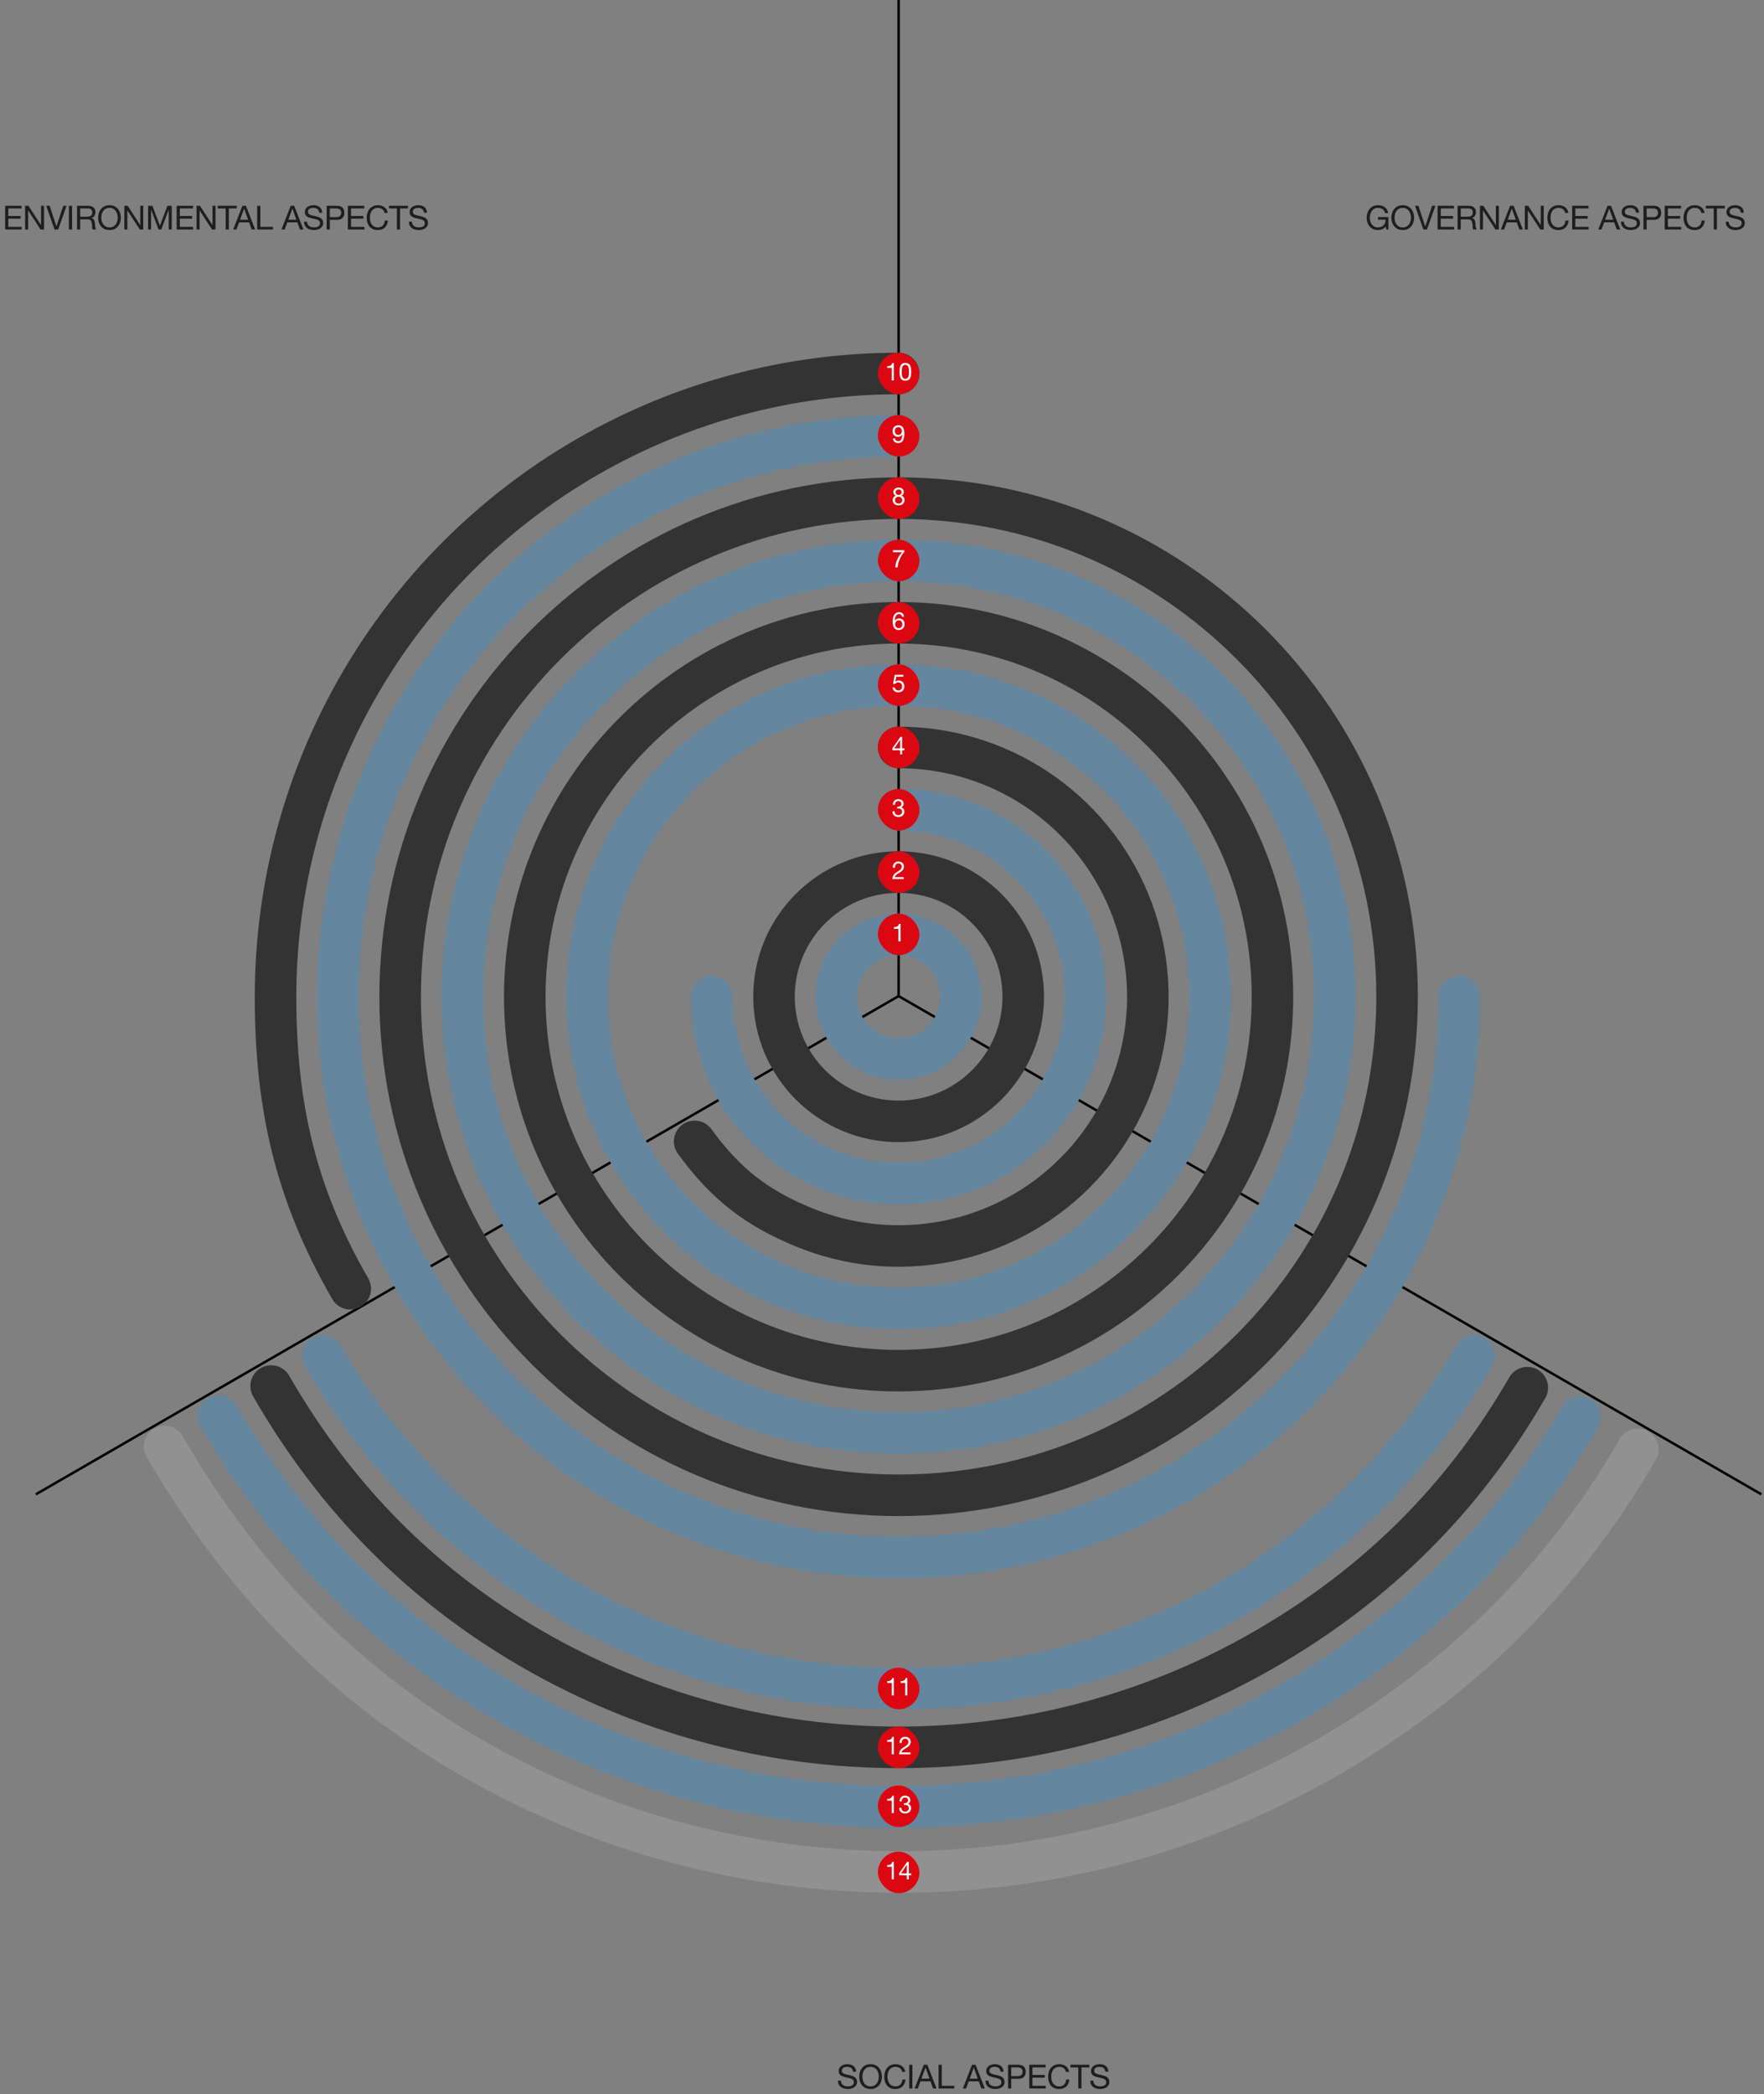 <svg width="637" height="756" viewBox="0 0 637 756" fill="none" xmlns="http://www.w3.org/2000/svg">
<rect x="0" y="0" width="637" height="756" fill="#808080" stroke="none"/>
<path d="M1.867 74.295H7.783V75.255H3.007V77.979H7.459V78.939H3.007V81.903H7.819V82.863H1.867V74.295ZM9.071 74.295H10.283L14.795 81.243H14.819V74.295H15.899V82.863H14.651L10.175 75.987H10.151V82.863H9.071V74.295ZM20.995 82.863H19.699L16.687 74.295H17.911L20.359 81.723H20.383L22.855 74.295H24.043L20.995 82.863ZM24.887 74.295H26.027V82.863H24.887V74.295ZM27.825 74.295H31.857C32.673 74.295 33.309 74.495 33.765 74.895C34.229 75.295 34.461 75.843 34.461 76.539C34.461 77.059 34.341 77.515 34.101 77.907C33.869 78.299 33.493 78.567 32.973 78.711V78.735C33.221 78.783 33.421 78.863 33.573 78.975C33.733 79.087 33.857 79.223 33.945 79.383C34.041 79.535 34.109 79.707 34.149 79.899C34.197 80.091 34.233 80.291 34.257 80.499C34.273 80.707 34.285 80.919 34.293 81.135C34.301 81.351 34.321 81.563 34.353 81.771C34.385 81.979 34.429 82.179 34.485 82.371C34.549 82.555 34.641 82.719 34.761 82.863H33.489C33.409 82.775 33.353 82.655 33.321 82.503C33.297 82.351 33.281 82.183 33.273 81.999C33.265 81.807 33.257 81.603 33.249 81.387C33.241 81.171 33.217 80.959 33.177 80.751C33.145 80.543 33.105 80.347 33.057 80.163C33.009 79.971 32.933 79.807 32.829 79.671C32.725 79.527 32.589 79.415 32.421 79.335C32.253 79.247 32.029 79.203 31.749 79.203H28.965V82.863H27.825V74.295ZM31.341 78.243C31.605 78.243 31.857 78.223 32.097 78.183C32.337 78.143 32.545 78.067 32.721 77.955C32.905 77.835 33.049 77.679 33.153 77.487C33.265 77.287 33.321 77.031 33.321 76.719C33.321 76.287 33.201 75.935 32.961 75.663C32.721 75.391 32.333 75.255 31.797 75.255H28.965V78.243H31.341ZM36.58 78.579C36.58 79.011 36.636 79.439 36.748 79.863C36.86 80.279 37.036 80.655 37.276 80.991C37.516 81.327 37.824 81.599 38.2 81.807C38.576 82.007 39.024 82.107 39.544 82.107C40.064 82.107 40.512 82.007 40.888 81.807C41.264 81.599 41.572 81.327 41.812 80.991C42.052 80.655 42.228 80.279 42.34 79.863C42.452 79.439 42.508 79.011 42.508 78.579C42.508 78.147 42.452 77.723 42.34 77.307C42.228 76.883 42.052 76.503 41.812 76.167C41.572 75.831 41.264 75.563 40.888 75.363C40.512 75.155 40.064 75.051 39.544 75.051C39.024 75.051 38.576 75.155 38.2 75.363C37.824 75.563 37.516 75.831 37.276 76.167C37.036 76.503 36.86 76.883 36.748 77.307C36.636 77.723 36.58 78.147 36.58 78.579ZM35.44 78.579C35.44 77.995 35.524 77.435 35.692 76.899C35.868 76.355 36.128 75.875 36.472 75.459C36.816 75.043 37.244 74.711 37.756 74.463C38.268 74.215 38.864 74.091 39.544 74.091C40.224 74.091 40.82 74.215 41.332 74.463C41.844 74.711 42.272 75.043 42.616 75.459C42.96 75.875 43.216 76.355 43.384 76.899C43.56 77.435 43.648 77.995 43.648 78.579C43.648 79.163 43.56 79.727 43.384 80.271C43.216 80.807 42.96 81.283 42.616 81.699C42.272 82.115 41.844 82.447 41.332 82.695C40.82 82.935 40.224 83.055 39.544 83.055C38.864 83.055 38.268 82.935 37.756 82.695C37.244 82.447 36.816 82.115 36.472 81.699C36.128 81.283 35.868 80.807 35.692 80.271C35.524 79.727 35.44 79.163 35.44 78.579ZM44.905 74.295H46.117L50.629 81.243H50.653V74.295H51.733V82.863H50.485L46.009 75.987H45.985V82.863H44.905V74.295ZM53.481 74.295H55.041L57.741 81.495L60.453 74.295H62.013V82.863H60.933V75.735H60.909L58.233 82.863H57.261L54.585 75.735H54.561V82.863H53.481V74.295ZM63.79 74.295H69.706V75.255H64.93V77.979H69.382V78.939H64.93V81.903H69.742V82.863H63.79V74.295ZM70.994 74.295H72.206L76.718 81.243H76.742V74.295H77.822V82.863H76.574L72.098 75.987H72.074V82.863H70.994V74.295ZM81.49 75.255H78.634V74.295H85.486V75.255H82.63V82.863H81.49V75.255ZM86.691 79.323H89.595L88.167 75.327H88.143L86.691 79.323ZM87.543 74.295H88.803L92.151 82.863H90.891L89.955 80.283H86.331L85.371 82.863H84.207L87.543 74.295ZM92.876 74.295H94.016V81.903H98.552V82.863H92.876V74.295ZM104.12 79.323H107.024L105.596 75.327H105.572L104.12 79.323ZM104.972 74.295H106.232L109.58 82.863H108.32L107.384 80.283H103.76L102.8 82.863H101.636L104.972 74.295ZM115.262 76.803C115.198 76.187 114.974 75.743 114.59 75.471C114.214 75.191 113.73 75.051 113.138 75.051C112.898 75.051 112.662 75.075 112.43 75.123C112.198 75.171 111.99 75.251 111.806 75.363C111.63 75.475 111.486 75.627 111.374 75.819C111.27 76.003 111.218 76.235 111.218 76.515C111.218 76.779 111.294 76.995 111.446 77.163C111.606 77.323 111.814 77.455 112.07 77.559C112.334 77.663 112.63 77.751 112.958 77.823C113.286 77.887 113.618 77.959 113.954 78.039C114.298 78.119 114.634 78.215 114.962 78.327C115.29 78.431 115.582 78.575 115.838 78.759C116.102 78.943 116.31 79.175 116.462 79.455C116.622 79.735 116.702 80.087 116.702 80.511C116.702 80.967 116.598 81.359 116.39 81.687C116.19 82.007 115.93 82.271 115.61 82.479C115.29 82.679 114.93 82.823 114.53 82.911C114.138 83.007 113.746 83.055 113.354 83.055C112.874 83.055 112.418 82.995 111.986 82.875C111.562 82.755 111.186 82.575 110.858 82.335C110.538 82.087 110.282 81.775 110.09 81.399C109.906 81.015 109.814 80.563 109.814 80.043H110.894C110.894 80.403 110.962 80.715 111.098 80.979C111.242 81.235 111.426 81.447 111.65 81.615C111.882 81.783 112.15 81.907 112.454 81.987C112.758 82.067 113.07 82.107 113.39 82.107C113.646 82.107 113.902 82.083 114.158 82.035C114.422 81.987 114.658 81.907 114.866 81.795C115.074 81.675 115.242 81.515 115.37 81.315C115.498 81.115 115.562 80.859 115.562 80.547C115.562 80.251 115.482 80.011 115.322 79.827C115.17 79.643 114.962 79.495 114.698 79.383C114.442 79.263 114.15 79.167 113.822 79.095C113.494 79.023 113.158 78.951 112.814 78.879C112.478 78.799 112.146 78.711 111.818 78.615C111.49 78.511 111.194 78.379 110.93 78.219C110.674 78.051 110.466 77.839 110.306 77.583C110.154 77.319 110.078 76.991 110.078 76.599C110.078 76.167 110.166 75.795 110.342 75.483C110.518 75.163 110.75 74.903 111.038 74.703C111.334 74.495 111.666 74.343 112.034 74.247C112.41 74.143 112.794 74.091 113.186 74.091C113.626 74.091 114.034 74.143 114.41 74.247C114.786 74.351 115.114 74.515 115.394 74.739C115.682 74.963 115.906 75.247 116.066 75.591C116.234 75.927 116.326 76.331 116.342 76.803H115.262ZM119.107 78.399H121.339C121.987 78.407 122.459 78.275 122.755 78.003C123.059 77.731 123.211 77.339 123.211 76.827C123.211 76.315 123.059 75.927 122.755 75.663C122.459 75.391 121.987 75.255 121.339 75.255H119.107V78.399ZM117.967 74.295H121.723C122.587 74.295 123.239 74.519 123.679 74.967C124.127 75.407 124.351 76.027 124.351 76.827C124.351 77.627 124.127 78.251 123.679 78.699C123.239 79.147 122.587 79.367 121.723 79.359H119.107V82.863H117.967V74.295ZM125.628 74.295H131.544V75.255H126.768V77.979H131.22V78.939H126.768V81.903H131.58V82.863H125.628V74.295ZM138.868 76.875C138.74 76.267 138.456 75.811 138.016 75.507C137.584 75.203 137.068 75.051 136.468 75.051C135.956 75.051 135.516 75.147 135.148 75.339C134.788 75.531 134.488 75.791 134.248 76.119C134.016 76.439 133.844 76.807 133.732 77.223C133.62 77.639 133.564 78.071 133.564 78.519C133.564 79.007 133.62 79.471 133.732 79.911C133.844 80.343 134.016 80.723 134.248 81.051C134.488 81.371 134.792 81.627 135.16 81.819C135.528 82.011 135.968 82.107 136.48 82.107C136.856 82.107 137.188 82.047 137.476 81.927C137.772 81.799 138.024 81.627 138.232 81.411C138.448 81.187 138.616 80.923 138.736 80.619C138.856 80.315 138.928 79.987 138.952 79.635H140.092C139.98 80.715 139.608 81.555 138.976 82.155C138.344 82.755 137.48 83.055 136.384 83.055C135.72 83.055 135.14 82.943 134.644 82.719C134.148 82.487 133.736 82.171 133.408 81.771C133.08 81.371 132.832 80.899 132.664 80.355C132.504 79.811 132.424 79.227 132.424 78.603C132.424 77.979 132.512 77.395 132.688 76.851C132.864 76.299 133.12 75.819 133.456 75.411C133.8 75.003 134.224 74.683 134.728 74.451C135.24 74.211 135.824 74.091 136.48 74.091C136.928 74.091 137.352 74.151 137.752 74.271C138.152 74.391 138.508 74.567 138.82 74.799C139.132 75.031 139.392 75.323 139.6 75.675C139.808 76.019 139.944 76.419 140.008 76.875H138.868ZM143.328 75.255H140.472V74.295H147.324V75.255H144.468V82.863H143.328V75.255ZM153.111 76.803C153.047 76.187 152.823 75.743 152.439 75.471C152.063 75.191 151.579 75.051 150.987 75.051C150.747 75.051 150.511 75.075 150.279 75.123C150.047 75.171 149.839 75.251 149.655 75.363C149.479 75.475 149.335 75.627 149.223 75.819C149.119 76.003 149.067 76.235 149.067 76.515C149.067 76.779 149.143 76.995 149.295 77.163C149.455 77.323 149.663 77.455 149.919 77.559C150.183 77.663 150.479 77.751 150.807 77.823C151.135 77.887 151.467 77.959 151.803 78.039C152.147 78.119 152.483 78.215 152.811 78.327C153.139 78.431 153.431 78.575 153.687 78.759C153.951 78.943 154.159 79.175 154.311 79.455C154.471 79.735 154.551 80.087 154.551 80.511C154.551 80.967 154.447 81.359 154.239 81.687C154.039 82.007 153.779 82.271 153.459 82.479C153.139 82.679 152.779 82.823 152.379 82.911C151.987 83.007 151.595 83.055 151.203 83.055C150.723 83.055 150.267 82.995 149.835 82.875C149.411 82.755 149.035 82.575 148.707 82.335C148.387 82.087 148.131 81.775 147.939 81.399C147.755 81.015 147.663 80.563 147.663 80.043H148.743C148.743 80.403 148.811 80.715 148.947 80.979C149.091 81.235 149.275 81.447 149.499 81.615C149.731 81.783 149.999 81.907 150.303 81.987C150.607 82.067 150.919 82.107 151.239 82.107C151.495 82.107 151.751 82.083 152.007 82.035C152.271 81.987 152.507 81.907 152.715 81.795C152.923 81.675 153.091 81.515 153.219 81.315C153.347 81.115 153.411 80.859 153.411 80.547C153.411 80.251 153.331 80.011 153.171 79.827C153.019 79.643 152.811 79.495 152.547 79.383C152.291 79.263 151.999 79.167 151.671 79.095C151.343 79.023 151.007 78.951 150.663 78.879C150.327 78.799 149.995 78.711 149.667 78.615C149.339 78.511 149.043 78.379 148.779 78.219C148.523 78.051 148.315 77.839 148.155 77.583C148.003 77.319 147.927 76.991 147.927 76.599C147.927 76.167 148.015 75.795 148.191 75.483C148.367 75.163 148.599 74.903 148.887 74.703C149.183 74.495 149.515 74.343 149.883 74.247C150.259 74.143 150.643 74.091 151.035 74.091C151.475 74.091 151.883 74.143 152.259 74.247C152.635 74.351 152.963 74.515 153.243 74.739C153.531 74.963 153.755 75.247 153.915 75.591C154.083 75.927 154.175 76.331 154.191 76.803H153.111Z" fill="#1E1E1E"/>
<path d="M500.344 81.795C500.008 82.243 499.592 82.567 499.096 82.767C498.6 82.959 498.1 83.055 497.596 83.055C496.956 83.055 496.384 82.939 495.88 82.707C495.376 82.467 494.948 82.147 494.596 81.747C494.244 81.347 493.976 80.887 493.792 80.367C493.608 79.847 493.516 79.307 493.516 78.747C493.516 78.123 493.6 77.531 493.768 76.971C493.944 76.403 494.2 75.907 494.536 75.483C494.88 75.059 495.304 74.723 495.808 74.475C496.32 74.219 496.916 74.091 497.596 74.091C498.06 74.091 498.496 74.147 498.904 74.259C499.32 74.363 499.688 74.531 500.008 74.763C500.336 74.995 500.608 75.291 500.824 75.651C501.048 76.003 501.2 76.431 501.28 76.935H500.14C500.084 76.607 499.98 76.327 499.828 76.095C499.676 75.855 499.488 75.659 499.264 75.507C499.04 75.355 498.784 75.243 498.496 75.171C498.216 75.091 497.916 75.051 497.596 75.051C497.076 75.051 496.628 75.155 496.252 75.363C495.884 75.571 495.58 75.847 495.34 76.191C495.108 76.527 494.936 76.915 494.824 77.355C494.712 77.787 494.656 78.231 494.656 78.687C494.656 79.135 494.72 79.567 494.848 79.983C494.976 80.391 495.164 80.755 495.412 81.075C495.66 81.387 495.964 81.639 496.324 81.831C496.692 82.015 497.116 82.107 497.596 82.107C498.044 82.107 498.44 82.035 498.784 81.891C499.128 81.747 499.416 81.551 499.648 81.303C499.888 81.047 500.068 80.751 500.188 80.415C500.308 80.071 500.36 79.703 500.344 79.311H497.608V78.351H501.364V82.863H500.644L500.344 81.795ZM503.581 78.579C503.581 79.011 503.637 79.439 503.749 79.863C503.861 80.279 504.037 80.655 504.277 80.991C504.517 81.327 504.825 81.599 505.201 81.807C505.577 82.007 506.025 82.107 506.545 82.107C507.065 82.107 507.513 82.007 507.889 81.807C508.265 81.599 508.573 81.327 508.813 80.991C509.053 80.655 509.229 80.279 509.341 79.863C509.453 79.439 509.509 79.011 509.509 78.579C509.509 78.147 509.453 77.723 509.341 77.307C509.229 76.883 509.053 76.503 508.813 76.167C508.573 75.831 508.265 75.563 507.889 75.363C507.513 75.155 507.065 75.051 506.545 75.051C506.025 75.051 505.577 75.155 505.201 75.363C504.825 75.563 504.517 75.831 504.277 76.167C504.037 76.503 503.861 76.883 503.749 77.307C503.637 77.723 503.581 78.147 503.581 78.579ZM502.441 78.579C502.441 77.995 502.525 77.435 502.693 76.899C502.869 76.355 503.129 75.875 503.473 75.459C503.817 75.043 504.245 74.711 504.757 74.463C505.269 74.215 505.865 74.091 506.545 74.091C507.225 74.091 507.821 74.215 508.333 74.463C508.845 74.711 509.273 75.043 509.617 75.459C509.961 75.875 510.217 76.355 510.385 76.899C510.561 77.435 510.649 77.995 510.649 78.579C510.649 79.163 510.561 79.727 510.385 80.271C510.217 80.807 509.961 81.283 509.617 81.699C509.273 82.115 508.845 82.447 508.333 82.695C507.821 82.935 507.225 83.055 506.545 83.055C505.865 83.055 505.269 82.935 504.757 82.695C504.245 82.447 503.817 82.115 503.473 81.699C503.129 81.283 502.869 80.807 502.693 80.271C502.525 79.727 502.441 79.163 502.441 78.579ZM515.291 82.863H513.995L510.983 74.295H512.207L514.655 81.723H514.679L517.151 74.295H518.339L515.291 82.863ZM519.135 74.295H525.051V75.255H520.275V77.979H524.727V78.939H520.275V81.903H525.087V82.863H519.135V74.295ZM526.351 74.295H530.383C531.199 74.295 531.835 74.495 532.291 74.895C532.755 75.295 532.987 75.843 532.987 76.539C532.987 77.059 532.867 77.515 532.627 77.907C532.395 78.299 532.019 78.567 531.499 78.711V78.735C531.747 78.783 531.947 78.863 532.099 78.975C532.259 79.087 532.383 79.223 532.471 79.383C532.567 79.535 532.635 79.707 532.675 79.899C532.723 80.091 532.759 80.291 532.783 80.499C532.799 80.707 532.811 80.919 532.819 81.135C532.827 81.351 532.847 81.563 532.879 81.771C532.911 81.979 532.955 82.179 533.011 82.371C533.075 82.555 533.167 82.719 533.287 82.863H532.015C531.935 82.775 531.879 82.655 531.847 82.503C531.823 82.351 531.807 82.183 531.799 81.999C531.791 81.807 531.783 81.603 531.775 81.387C531.767 81.171 531.743 80.959 531.703 80.751C531.671 80.543 531.631 80.347 531.583 80.163C531.535 79.971 531.459 79.807 531.355 79.671C531.251 79.527 531.115 79.415 530.947 79.335C530.779 79.247 530.555 79.203 530.275 79.203H527.491V82.863H526.351V74.295ZM529.867 78.243C530.131 78.243 530.383 78.223 530.623 78.183C530.863 78.143 531.071 78.067 531.247 77.955C531.431 77.835 531.575 77.679 531.679 77.487C531.791 77.287 531.847 77.031 531.847 76.719C531.847 76.287 531.727 75.935 531.487 75.663C531.247 75.391 530.859 75.255 530.323 75.255H527.491V78.243H529.867ZM534.433 74.295H535.645L540.157 81.243H540.181V74.295H541.261V82.863H540.013L535.537 75.987H535.513V82.863H534.433V74.295ZM544.462 79.323H547.366L545.938 75.327H545.914L544.462 79.323ZM545.314 74.295H546.574L549.922 82.863H548.662L547.726 80.283H544.102L543.142 82.863H541.978L545.314 74.295ZM550.635 74.295H551.847L556.359 81.243H556.383V74.295H557.463V82.863H556.215L551.739 75.987H551.715V82.863H550.635V74.295ZM565.211 76.875C565.083 76.267 564.799 75.811 564.359 75.507C563.927 75.203 563.411 75.051 562.811 75.051C562.299 75.051 561.859 75.147 561.491 75.339C561.131 75.531 560.831 75.791 560.591 76.119C560.359 76.439 560.187 76.807 560.075 77.223C559.963 77.639 559.907 78.071 559.907 78.519C559.907 79.007 559.963 79.471 560.075 79.911C560.187 80.343 560.359 80.723 560.591 81.051C560.831 81.371 561.135 81.627 561.503 81.819C561.871 82.011 562.311 82.107 562.823 82.107C563.199 82.107 563.531 82.047 563.819 81.927C564.115 81.799 564.367 81.627 564.575 81.411C564.791 81.187 564.959 80.923 565.079 80.619C565.199 80.315 565.271 79.987 565.295 79.635H566.435C566.323 80.715 565.951 81.555 565.319 82.155C564.687 82.755 563.823 83.055 562.727 83.055C562.063 83.055 561.483 82.943 560.987 82.719C560.491 82.487 560.079 82.171 559.751 81.771C559.423 81.371 559.175 80.899 559.007 80.355C558.847 79.811 558.767 79.227 558.767 78.603C558.767 77.979 558.855 77.395 559.031 76.851C559.207 76.299 559.463 75.819 559.799 75.411C560.143 75.003 560.567 74.683 561.071 74.451C561.583 74.211 562.167 74.091 562.823 74.091C563.271 74.091 563.695 74.151 564.095 74.271C564.495 74.391 564.851 74.567 565.163 74.799C565.475 75.031 565.735 75.323 565.943 75.675C566.151 76.019 566.287 76.419 566.351 76.875H565.211ZM567.727 74.295H573.643V75.255H568.867V77.979H573.319V78.939H568.867V81.903H573.679V82.863H567.727V74.295ZM579.639 79.323H582.543L581.115 75.327H581.091L579.639 79.323ZM580.491 74.295H581.751L585.099 82.863H583.839L582.903 80.283H579.279L578.319 82.863H577.155L580.491 74.295ZM590.78 76.803C590.716 76.187 590.492 75.743 590.108 75.471C589.732 75.191 589.248 75.051 588.656 75.051C588.416 75.051 588.18 75.075 587.948 75.123C587.716 75.171 587.508 75.251 587.324 75.363C587.148 75.475 587.004 75.627 586.892 75.819C586.788 76.003 586.736 76.235 586.736 76.515C586.736 76.779 586.812 76.995 586.964 77.163C587.124 77.323 587.332 77.455 587.588 77.559C587.852 77.663 588.148 77.751 588.476 77.823C588.804 77.887 589.136 77.959 589.472 78.039C589.816 78.119 590.152 78.215 590.48 78.327C590.808 78.431 591.1 78.575 591.356 78.759C591.62 78.943 591.828 79.175 591.98 79.455C592.14 79.735 592.22 80.087 592.22 80.511C592.22 80.967 592.116 81.359 591.908 81.687C591.708 82.007 591.448 82.271 591.128 82.479C590.808 82.679 590.448 82.823 590.048 82.911C589.656 83.007 589.264 83.055 588.872 83.055C588.392 83.055 587.936 82.995 587.504 82.875C587.08 82.755 586.704 82.575 586.376 82.335C586.056 82.087 585.8 81.775 585.608 81.399C585.424 81.015 585.332 80.563 585.332 80.043H586.412C586.412 80.403 586.48 80.715 586.616 80.979C586.76 81.235 586.944 81.447 587.168 81.615C587.4 81.783 587.668 81.907 587.972 81.987C588.276 82.067 588.588 82.107 588.908 82.107C589.164 82.107 589.42 82.083 589.676 82.035C589.94 81.987 590.176 81.907 590.384 81.795C590.592 81.675 590.76 81.515 590.888 81.315C591.016 81.115 591.08 80.859 591.08 80.547C591.08 80.251 591 80.011 590.84 79.827C590.688 79.643 590.48 79.495 590.216 79.383C589.96 79.263 589.668 79.167 589.34 79.095C589.012 79.023 588.676 78.951 588.332 78.879C587.996 78.799 587.664 78.711 587.336 78.615C587.008 78.511 586.712 78.379 586.448 78.219C586.192 78.051 585.984 77.839 585.824 77.583C585.672 77.319 585.596 76.991 585.596 76.599C585.596 76.167 585.684 75.795 585.86 75.483C586.036 75.163 586.268 74.903 586.556 74.703C586.852 74.495 587.184 74.343 587.552 74.247C587.928 74.143 588.312 74.091 588.704 74.091C589.144 74.091 589.552 74.143 589.928 74.247C590.304 74.351 590.632 74.515 590.912 74.739C591.2 74.963 591.424 75.247 591.584 75.591C591.752 75.927 591.844 76.331 591.86 76.803H590.78ZM594.625 78.399H596.857C597.505 78.407 597.977 78.275 598.273 78.003C598.577 77.731 598.729 77.339 598.729 76.827C598.729 76.315 598.577 75.927 598.273 75.663C597.977 75.391 597.505 75.255 596.857 75.255H594.625V78.399ZM593.485 74.295H597.241C598.105 74.295 598.757 74.519 599.197 74.967C599.645 75.407 599.869 76.027 599.869 76.827C599.869 77.627 599.645 78.251 599.197 78.699C598.757 79.147 598.105 79.367 597.241 79.359H594.625V82.863H593.485V74.295ZM601.147 74.295H607.063V75.255H602.287V77.979H606.739V78.939H602.287V81.903H607.099V82.863H601.147V74.295ZM614.387 76.875C614.259 76.267 613.975 75.811 613.535 75.507C613.103 75.203 612.587 75.051 611.987 75.051C611.475 75.051 611.035 75.147 610.667 75.339C610.307 75.531 610.007 75.791 609.767 76.119C609.535 76.439 609.363 76.807 609.251 77.223C609.139 77.639 609.083 78.071 609.083 78.519C609.083 79.007 609.139 79.471 609.251 79.911C609.363 80.343 609.535 80.723 609.767 81.051C610.007 81.371 610.311 81.627 610.679 81.819C611.047 82.011 611.487 82.107 611.999 82.107C612.375 82.107 612.707 82.047 612.995 81.927C613.291 81.799 613.543 81.627 613.751 81.411C613.967 81.187 614.135 80.923 614.255 80.619C614.375 80.315 614.447 79.987 614.471 79.635H615.611C615.499 80.715 615.127 81.555 614.495 82.155C613.863 82.755 612.999 83.055 611.903 83.055C611.239 83.055 610.659 82.943 610.163 82.719C609.667 82.487 609.255 82.171 608.927 81.771C608.599 81.371 608.351 80.899 608.183 80.355C608.023 79.811 607.943 79.227 607.943 78.603C607.943 77.979 608.031 77.395 608.207 76.851C608.383 76.299 608.639 75.819 608.975 75.411C609.319 75.003 609.743 74.683 610.247 74.451C610.759 74.211 611.343 74.091 611.999 74.091C612.447 74.091 612.871 74.151 613.271 74.271C613.671 74.391 614.027 74.567 614.339 74.799C614.651 75.031 614.911 75.323 615.119 75.675C615.327 76.019 615.463 76.419 615.527 76.875H614.387ZM618.847 75.255H615.991V74.295H622.843V75.255H619.987V82.863H618.847V75.255ZM628.629 76.803C628.565 76.187 628.341 75.743 627.957 75.471C627.581 75.191 627.097 75.051 626.505 75.051C626.265 75.051 626.029 75.075 625.797 75.123C625.565 75.171 625.357 75.251 625.173 75.363C624.997 75.475 624.853 75.627 624.741 75.819C624.637 76.003 624.585 76.235 624.585 76.515C624.585 76.779 624.661 76.995 624.813 77.163C624.973 77.323 625.181 77.455 625.437 77.559C625.701 77.663 625.997 77.751 626.325 77.823C626.653 77.887 626.985 77.959 627.321 78.039C627.665 78.119 628.001 78.215 628.329 78.327C628.657 78.431 628.949 78.575 629.205 78.759C629.469 78.943 629.677 79.175 629.829 79.455C629.989 79.735 630.069 80.087 630.069 80.511C630.069 80.967 629.965 81.359 629.757 81.687C629.557 82.007 629.297 82.271 628.977 82.479C628.657 82.679 628.297 82.823 627.897 82.911C627.505 83.007 627.113 83.055 626.721 83.055C626.241 83.055 625.785 82.995 625.353 82.875C624.929 82.755 624.553 82.575 624.225 82.335C623.905 82.087 623.649 81.775 623.457 81.399C623.273 81.015 623.181 80.563 623.181 80.043H624.261C624.261 80.403 624.329 80.715 624.465 80.979C624.609 81.235 624.793 81.447 625.017 81.615C625.249 81.783 625.517 81.907 625.821 81.987C626.125 82.067 626.437 82.107 626.757 82.107C627.013 82.107 627.269 82.083 627.525 82.035C627.789 81.987 628.025 81.907 628.233 81.795C628.441 81.675 628.609 81.515 628.737 81.315C628.865 81.115 628.929 80.859 628.929 80.547C628.929 80.251 628.849 80.011 628.689 79.827C628.537 79.643 628.329 79.495 628.065 79.383C627.809 79.263 627.517 79.167 627.189 79.095C626.861 79.023 626.525 78.951 626.181 78.879C625.845 78.799 625.513 78.711 625.185 78.615C624.857 78.511 624.561 78.379 624.297 78.219C624.041 78.051 623.833 77.839 623.673 77.583C623.521 77.319 623.445 76.991 623.445 76.599C623.445 76.167 623.533 75.795 623.709 75.483C623.885 75.163 624.117 74.903 624.405 74.703C624.701 74.495 625.033 74.343 625.401 74.247C625.777 74.143 626.161 74.091 626.553 74.091C626.993 74.091 627.401 74.143 627.777 74.247C628.153 74.351 628.481 74.515 628.761 74.739C629.049 74.963 629.273 75.247 629.433 75.591C629.601 75.927 629.693 76.331 629.709 76.803H628.629Z" fill="#1E1E1E"/>
<path d="M308.043 747.94C307.979 747.324 307.755 746.88 307.371 746.608C306.995 746.328 306.511 746.188 305.919 746.188C305.679 746.188 305.443 746.212 305.211 746.26C304.979 746.308 304.771 746.388 304.587 746.5C304.411 746.612 304.267 746.764 304.155 746.956C304.051 747.14 303.999 747.372 303.999 747.652C303.999 747.916 304.075 748.132 304.227 748.3C304.387 748.46 304.595 748.592 304.851 748.696C305.115 748.8 305.411 748.888 305.739 748.96C306.067 749.024 306.399 749.096 306.735 749.176C307.079 749.256 307.415 749.352 307.743 749.464C308.071 749.568 308.363 749.712 308.619 749.896C308.883 750.08 309.091 750.312 309.243 750.592C309.403 750.872 309.483 751.224 309.483 751.648C309.483 752.104 309.379 752.496 309.171 752.824C308.971 753.144 308.711 753.408 308.391 753.616C308.071 753.816 307.711 753.96 307.311 754.048C306.919 754.144 306.527 754.192 306.135 754.192C305.655 754.192 305.199 754.132 304.767 754.012C304.343 753.892 303.967 753.712 303.639 753.472C303.319 753.224 303.063 752.912 302.871 752.536C302.687 752.152 302.595 751.7 302.595 751.18H303.675C303.675 751.54 303.743 751.852 303.879 752.116C304.023 752.372 304.207 752.584 304.431 752.752C304.663 752.92 304.931 753.044 305.235 753.124C305.539 753.204 305.851 753.244 306.171 753.244C306.427 753.244 306.683 753.22 306.939 753.172C307.203 753.124 307.439 753.044 307.647 752.932C307.855 752.812 308.023 752.652 308.151 752.452C308.279 752.252 308.343 751.996 308.343 751.684C308.343 751.388 308.263 751.148 308.103 750.964C307.951 750.78 307.743 750.632 307.479 750.52C307.223 750.4 306.931 750.304 306.603 750.232C306.275 750.16 305.939 750.088 305.595 750.016C305.259 749.936 304.927 749.848 304.599 749.752C304.271 749.648 303.975 749.516 303.711 749.356C303.455 749.188 303.247 748.976 303.087 748.72C302.935 748.456 302.859 748.128 302.859 747.736C302.859 747.304 302.947 746.932 303.123 746.62C303.299 746.3 303.531 746.04 303.819 745.84C304.115 745.632 304.447 745.48 304.815 745.384C305.191 745.28 305.575 745.228 305.967 745.228C306.407 745.228 306.815 745.28 307.191 745.384C307.567 745.488 307.895 745.652 308.175 745.876C308.463 746.1 308.687 746.384 308.847 746.728C309.015 747.064 309.107 747.468 309.123 747.94H308.043ZM311.408 749.716C311.408 750.148 311.464 750.576 311.576 751C311.688 751.416 311.864 751.792 312.104 752.128C312.344 752.464 312.652 752.736 313.028 752.944C313.404 753.144 313.852 753.244 314.372 753.244C314.892 753.244 315.34 753.144 315.716 752.944C316.092 752.736 316.4 752.464 316.64 752.128C316.88 751.792 317.056 751.416 317.168 751C317.28 750.576 317.336 750.148 317.336 749.716C317.336 749.284 317.28 748.86 317.168 748.444C317.056 748.02 316.88 747.64 316.64 747.304C316.4 746.968 316.092 746.7 315.716 746.5C315.34 746.292 314.892 746.188 314.372 746.188C313.852 746.188 313.404 746.292 313.028 746.5C312.652 746.7 312.344 746.968 312.104 747.304C311.864 747.64 311.688 748.02 311.576 748.444C311.464 748.86 311.408 749.284 311.408 749.716ZM310.268 749.716C310.268 749.132 310.352 748.572 310.52 748.036C310.696 747.492 310.956 747.012 311.3 746.596C311.644 746.18 312.072 745.848 312.584 745.6C313.096 745.352 313.692 745.228 314.372 745.228C315.052 745.228 315.648 745.352 316.16 745.6C316.672 745.848 317.1 746.18 317.444 746.596C317.788 747.012 318.044 747.492 318.212 748.036C318.388 748.572 318.476 749.132 318.476 749.716C318.476 750.3 318.388 750.864 318.212 751.408C318.044 751.944 317.788 752.42 317.444 752.836C317.1 753.252 316.672 753.584 316.16 753.832C315.648 754.072 315.052 754.192 314.372 754.192C313.692 754.192 313.096 754.072 312.584 753.832C312.072 753.584 311.644 753.252 311.3 752.836C310.956 752.42 310.696 751.944 310.52 751.408C310.352 750.864 310.268 750.3 310.268 749.716ZM325.77 748.012C325.642 747.404 325.358 746.948 324.918 746.644C324.486 746.34 323.97 746.188 323.37 746.188C322.858 746.188 322.418 746.284 322.05 746.476C321.69 746.668 321.39 746.928 321.15 747.256C320.918 747.576 320.746 747.944 320.634 748.36C320.522 748.776 320.466 749.208 320.466 749.656C320.466 750.144 320.522 750.608 320.634 751.048C320.746 751.48 320.918 751.86 321.15 752.188C321.39 752.508 321.694 752.764 322.062 752.956C322.43 753.148 322.87 753.244 323.382 753.244C323.758 753.244 324.09 753.184 324.378 753.064C324.674 752.936 324.926 752.764 325.134 752.548C325.35 752.324 325.518 752.06 325.638 751.756C325.758 751.452 325.83 751.124 325.854 750.772H326.994C326.882 751.852 326.51 752.692 325.878 753.292C325.246 753.892 324.382 754.192 323.286 754.192C322.622 754.192 322.042 754.08 321.546 753.856C321.05 753.624 320.638 753.308 320.31 752.908C319.982 752.508 319.734 752.036 319.566 751.492C319.406 750.948 319.326 750.364 319.326 749.74C319.326 749.116 319.414 748.532 319.59 747.988C319.766 747.436 320.022 746.956 320.358 746.548C320.702 746.14 321.126 745.82 321.63 745.588C322.142 745.348 322.726 745.228 323.382 745.228C323.83 745.228 324.254 745.288 324.654 745.408C325.054 745.528 325.41 745.704 325.722 745.936C326.034 746.168 326.294 746.46 326.502 746.812C326.71 747.156 326.846 747.556 326.91 748.012H325.77ZM328.334 745.432H329.474V754H328.334V745.432ZM332.747 750.46H335.651L334.223 746.464H334.199L332.747 750.46ZM333.599 745.432H334.859L338.207 754H336.947L336.011 751.42H332.387L331.427 754H330.263L333.599 745.432ZM338.932 745.432H340.072V753.04H344.608V754H338.932V745.432ZM350.176 750.46H353.08L351.652 746.464H351.628L350.176 750.46ZM351.028 745.432H352.288L355.636 754H354.376L353.44 751.42H349.816L348.856 754H347.692L351.028 745.432ZM361.317 747.94C361.253 747.324 361.029 746.88 360.645 746.608C360.269 746.328 359.785 746.188 359.193 746.188C358.953 746.188 358.717 746.212 358.485 746.26C358.253 746.308 358.045 746.388 357.861 746.5C357.685 746.612 357.541 746.764 357.429 746.956C357.325 747.14 357.273 747.372 357.273 747.652C357.273 747.916 357.349 748.132 357.501 748.3C357.661 748.46 357.869 748.592 358.125 748.696C358.389 748.8 358.685 748.888 359.013 748.96C359.341 749.024 359.673 749.096 360.009 749.176C360.353 749.256 360.689 749.352 361.017 749.464C361.345 749.568 361.637 749.712 361.893 749.896C362.157 750.08 362.365 750.312 362.517 750.592C362.677 750.872 362.757 751.224 362.757 751.648C362.757 752.104 362.653 752.496 362.445 752.824C362.245 753.144 361.985 753.408 361.665 753.616C361.345 753.816 360.985 753.96 360.585 754.048C360.193 754.144 359.801 754.192 359.409 754.192C358.929 754.192 358.473 754.132 358.041 754.012C357.617 753.892 357.241 753.712 356.913 753.472C356.593 753.224 356.337 752.912 356.145 752.536C355.961 752.152 355.869 751.7 355.869 751.18H356.949C356.949 751.54 357.017 751.852 357.153 752.116C357.297 752.372 357.481 752.584 357.705 752.752C357.937 752.92 358.205 753.044 358.509 753.124C358.813 753.204 359.125 753.244 359.445 753.244C359.701 753.244 359.957 753.22 360.213 753.172C360.477 753.124 360.713 753.044 360.921 752.932C361.129 752.812 361.297 752.652 361.425 752.452C361.553 752.252 361.617 751.996 361.617 751.684C361.617 751.388 361.537 751.148 361.377 750.964C361.225 750.78 361.017 750.632 360.753 750.52C360.497 750.4 360.205 750.304 359.877 750.232C359.549 750.16 359.213 750.088 358.869 750.016C358.533 749.936 358.201 749.848 357.873 749.752C357.545 749.648 357.249 749.516 356.985 749.356C356.729 749.188 356.521 748.976 356.361 748.72C356.209 748.456 356.133 748.128 356.133 747.736C356.133 747.304 356.221 746.932 356.397 746.62C356.573 746.3 356.805 746.04 357.093 745.84C357.389 745.632 357.721 745.48 358.089 745.384C358.465 745.28 358.849 745.228 359.241 745.228C359.681 745.228 360.089 745.28 360.465 745.384C360.841 745.488 361.169 745.652 361.449 745.876C361.737 746.1 361.961 746.384 362.121 746.728C362.289 747.064 362.381 747.468 362.397 747.94H361.317ZM365.163 749.536H367.395C368.043 749.544 368.515 749.412 368.811 749.14C369.115 748.868 369.267 748.476 369.267 747.964C369.267 747.452 369.115 747.064 368.811 746.8C368.515 746.528 368.043 746.392 367.395 746.392H365.163V749.536ZM364.023 745.432H367.779C368.643 745.432 369.295 745.656 369.735 746.104C370.183 746.544 370.407 747.164 370.407 747.964C370.407 748.764 370.183 749.388 369.735 749.836C369.295 750.284 368.643 750.504 367.779 750.496H365.163V754H364.023V745.432ZM371.684 745.432H377.6V746.392H372.824V749.116H377.276V750.076H372.824V753.04H377.636V754H371.684V745.432ZM384.924 748.012C384.796 747.404 384.512 746.948 384.072 746.644C383.64 746.34 383.124 746.188 382.524 746.188C382.012 746.188 381.572 746.284 381.204 746.476C380.844 746.668 380.544 746.928 380.304 747.256C380.072 747.576 379.9 747.944 379.788 748.36C379.676 748.776 379.62 749.208 379.62 749.656C379.62 750.144 379.676 750.608 379.788 751.048C379.9 751.48 380.072 751.86 380.304 752.188C380.544 752.508 380.848 752.764 381.216 752.956C381.584 753.148 382.024 753.244 382.536 753.244C382.912 753.244 383.244 753.184 383.532 753.064C383.828 752.936 384.08 752.764 384.288 752.548C384.504 752.324 384.672 752.06 384.792 751.756C384.912 751.452 384.984 751.124 385.008 750.772H386.148C386.036 751.852 385.664 752.692 385.032 753.292C384.4 753.892 383.536 754.192 382.44 754.192C381.776 754.192 381.196 754.08 380.7 753.856C380.204 753.624 379.792 753.308 379.464 752.908C379.136 752.508 378.888 752.036 378.72 751.492C378.56 750.948 378.48 750.364 378.48 749.74C378.48 749.116 378.568 748.532 378.744 747.988C378.92 747.436 379.176 746.956 379.512 746.548C379.856 746.14 380.28 745.82 380.784 745.588C381.296 745.348 381.88 745.228 382.536 745.228C382.984 745.228 383.408 745.288 383.808 745.408C384.208 745.528 384.564 745.704 384.876 745.936C385.188 746.168 385.448 746.46 385.656 746.812C385.864 747.156 386 747.556 386.064 748.012H384.924ZM389.384 746.392H386.528V745.432H393.38V746.392H390.524V754H389.384V746.392ZM399.167 747.94C399.103 747.324 398.879 746.88 398.495 746.608C398.119 746.328 397.635 746.188 397.043 746.188C396.803 746.188 396.567 746.212 396.335 746.26C396.103 746.308 395.895 746.388 395.711 746.5C395.535 746.612 395.391 746.764 395.279 746.956C395.175 747.14 395.123 747.372 395.123 747.652C395.123 747.916 395.199 748.132 395.351 748.3C395.511 748.46 395.719 748.592 395.975 748.696C396.239 748.8 396.535 748.888 396.863 748.96C397.191 749.024 397.523 749.096 397.859 749.176C398.203 749.256 398.539 749.352 398.867 749.464C399.195 749.568 399.487 749.712 399.743 749.896C400.007 750.08 400.215 750.312 400.367 750.592C400.527 750.872 400.607 751.224 400.607 751.648C400.607 752.104 400.503 752.496 400.295 752.824C400.095 753.144 399.835 753.408 399.515 753.616C399.195 753.816 398.835 753.96 398.435 754.048C398.043 754.144 397.651 754.192 397.259 754.192C396.779 754.192 396.323 754.132 395.891 754.012C395.467 753.892 395.091 753.712 394.763 753.472C394.443 753.224 394.187 752.912 393.995 752.536C393.811 752.152 393.719 751.7 393.719 751.18H394.799C394.799 751.54 394.867 751.852 395.003 752.116C395.147 752.372 395.331 752.584 395.555 752.752C395.787 752.92 396.055 753.044 396.359 753.124C396.663 753.204 396.975 753.244 397.295 753.244C397.551 753.244 397.807 753.22 398.063 753.172C398.327 753.124 398.563 753.044 398.771 752.932C398.979 752.812 399.147 752.652 399.275 752.452C399.403 752.252 399.467 751.996 399.467 751.684C399.467 751.388 399.387 751.148 399.227 750.964C399.075 750.78 398.867 750.632 398.603 750.52C398.347 750.4 398.055 750.304 397.727 750.232C397.399 750.16 397.063 750.088 396.719 750.016C396.383 749.936 396.051 749.848 395.723 749.752C395.395 749.648 395.099 749.516 394.835 749.356C394.579 749.188 394.371 748.976 394.211 748.72C394.059 748.456 393.983 748.128 393.983 747.736C393.983 747.304 394.071 746.932 394.247 746.62C394.423 746.3 394.655 746.04 394.943 745.84C395.239 745.632 395.571 745.48 395.939 745.384C396.315 745.28 396.699 745.228 397.091 745.228C397.531 745.228 397.939 745.28 398.315 745.384C398.691 745.488 399.019 745.652 399.299 745.876C399.587 746.1 399.811 746.384 399.971 746.728C400.139 747.064 400.231 747.468 400.247 747.94H399.167Z" fill="#1E1E1E"/>
<path d="M324.502 0L324.502 360" stroke="black" stroke-width="0.9"/>
<line x1="324.727" y1="359.485" x2="12.958" y2="539.485" stroke="black" stroke-width="0.9"/>
<line y1="-0.45" x2="360" y2="-0.45" transform="matrix(0.866 0.5 0.5 -0.866 324.502 359.096)" stroke="black" stroke-width="0.9"/>
<path d="M591.403 523.298C564.238 570.349 526.537 607.218 479.485 634.383C432.434 661.548 379.061 675.849 324.731 675.849C270.401 675.849 217.028 661.548 169.976 634.383C122.925 607.218 86.644 569.274 59.478 522.223" stroke="#919191" stroke-width="15" stroke-linecap="round"/>
<path d="M324.502 134.846C285.006 134.846 246.206 145.242 212.002 164.99C177.798 184.738 149.394 213.141 129.646 247.346C109.898 281.55 99.502 320.35 99.502 359.846C99.502 399.342 106.732 431.062 126.48 465.266" stroke="#333333" stroke-width="15" stroke-linecap="round"/>
<path d="M78.934 511.268C103.948 554.593 138.679 589.149 182.004 614.163C225.33 639.177 274.476 652.346 324.504 652.346C374.532 652.346 423.679 639.177 467.004 614.163C510.33 589.149 545.517 555.036 570.531 511.711" stroke="#64869E" stroke-width="15" stroke-linecap="round"/>
<path d="M347.002 359.846C347.002 372.272 336.928 382.346 324.502 382.346C312.076 382.346 302.002 372.272 302.002 359.846C302.002 347.419 312.076 337.346 324.502 337.346C336.928 337.346 347.002 347.419 347.002 359.846Z" stroke="#64869E" stroke-width="15"/>
<path d="M369.502 359.846C369.502 384.699 349.355 404.846 324.502 404.846C299.649 404.846 279.502 384.699 279.502 359.846C279.502 334.993 299.649 314.846 324.502 314.846C349.355 314.846 369.502 334.993 369.502 359.846Z" stroke="#333333" stroke-width="15"/>
<path d="M437.002 359.846C437.002 421.978 386.634 472.346 324.502 472.346C262.37 472.346 212.002 421.978 212.002 359.846C212.002 297.714 262.37 247.346 324.502 247.346C386.634 247.346 437.002 297.714 437.002 359.846Z" stroke="#64869E" stroke-width="15"/>
<path d="M459.502 359.846C459.502 434.404 399.06 494.846 324.502 494.846C249.944 494.846 189.502 434.404 189.502 359.846C189.502 285.287 249.944 224.846 324.502 224.846C399.06 224.846 459.502 285.287 459.502 359.846Z" stroke="#333333" stroke-width="15"/>
<path d="M482.002 359.846C482.002 446.831 411.487 517.346 324.502 517.346C237.517 517.346 167.002 446.831 167.002 359.846C167.002 272.861 237.517 202.346 324.502 202.346C411.487 202.346 482.002 272.861 482.002 359.846Z" stroke="#64869E" stroke-width="15"/>
<path d="M504.502 359.846C504.502 459.257 423.913 539.846 324.502 539.846C225.091 539.846 144.502 459.257 144.502 359.846C144.502 260.434 225.091 179.846 324.502 179.846C423.913 179.846 504.502 260.434 504.502 359.846Z" stroke="#333333" stroke-width="15"/>
<path d="M551.528 500.983C528.313 541.193 496.969 572.198 456.758 595.413C416.547 618.629 370.934 630.851 324.503 630.851C278.072 630.851 232.458 618.629 192.248 595.413C152.037 572.198 121.122 540.609 97.906 500.398" stroke="#333333" stroke-width="15" stroke-linecap="round"/>
<path d="M532.348 489.596C511.284 526.08 480.987 556.377 444.502 577.442C408.018 598.506 366.631 609.596 324.502 609.596C282.374 609.596 240.987 598.506 204.502 577.442C168.018 556.377 137.721 526.08 116.656 489.596" stroke="#64869E" stroke-width="15" stroke-linecap="round"/>
<path d="M527.002 359.846C527.002 399.896 515.126 439.048 492.875 472.349C470.624 505.65 438.997 531.605 401.995 546.931C364.993 562.258 324.277 566.268 284.996 558.455C245.715 550.641 209.633 531.355 181.313 503.035C152.993 474.715 133.706 438.633 125.893 399.352C118.079 360.07 122.09 319.354 137.416 282.352C152.743 245.35 178.698 213.724 211.999 191.473C245.3 169.222 284.451 157.346 324.502 157.346" stroke="#64869E" stroke-width="15" stroke-linecap="round"/>
<path d="M324.502 292.346C337.852 292.346 350.903 296.304 362.003 303.721C373.103 311.138 381.755 321.681 386.864 334.015C391.973 346.349 393.309 359.921 390.705 373.014C388.1 386.108 381.672 398.135 372.232 407.575C362.792 417.015 350.764 423.444 337.671 426.049C324.577 428.653 311.005 427.316 298.671 422.208C286.337 417.099 275.795 408.447 268.378 397.347C260.961 386.246 257.002 373.196 257.002 359.846" stroke="#64869E" stroke-width="15" stroke-linecap="round"/>
<path d="M324.502 269.846C342.302 269.846 359.703 275.124 374.503 285.013C389.304 294.903 400.839 308.959 407.651 325.404C414.463 341.85 416.245 359.945 412.773 377.404C409.3 394.862 400.728 410.899 388.141 423.485C375.555 436.072 359.518 444.644 342.06 448.116C324.602 451.589 306.506 449.807 290.06 442.995C273.615 436.183 262.258 427.844 250.85 412.08" stroke="#333333" stroke-width="15" stroke-linecap="round"/>
<rect x="317.002" y="329.846" width="15" height="15" rx="7.5" fill="#DB0812"/>
<path d="M325.198 339.846H324.441V335.322H322.803V334.717C323.016 334.717 323.224 334.702 323.426 334.672C323.628 334.636 323.809 334.574 323.969 334.485C324.135 334.396 324.275 334.274 324.388 334.12C324.5 333.966 324.578 333.77 324.619 333.532H325.198V339.846Z" fill="white"/>
<rect x="317.002" y="307.346" width="15" height="15" rx="7.5" fill="#DB0812"/>
<path d="M322.42 313.267C322.402 312.947 322.435 312.65 322.518 312.377C322.601 312.104 322.728 311.869 322.901 311.673C323.079 311.471 323.298 311.314 323.56 311.201C323.821 311.089 324.118 311.032 324.45 311.032C324.723 311.032 324.978 311.074 325.216 311.157C325.459 311.234 325.67 311.35 325.848 311.504C326.026 311.653 326.166 311.84 326.267 312.065C326.373 312.291 326.427 312.552 326.427 312.849C326.427 313.128 326.382 313.374 326.293 313.588C326.21 313.802 326.097 313.995 325.955 314.167C325.812 314.333 325.649 314.484 325.465 314.621C325.281 314.757 325.091 314.888 324.895 315.013C324.699 315.131 324.503 315.25 324.308 315.369C324.112 315.482 323.931 315.603 323.764 315.734C323.604 315.865 323.465 316.007 323.346 316.161C323.233 316.31 323.159 316.482 323.123 316.678H326.365V317.346H322.242C322.271 316.972 322.337 316.654 322.438 316.393C322.544 316.126 322.678 315.894 322.838 315.698C322.999 315.502 323.18 315.33 323.381 315.182C323.583 315.033 323.794 314.894 324.014 314.763C324.281 314.597 324.515 314.446 324.717 314.309C324.919 314.167 325.085 314.024 325.216 313.882C325.352 313.739 325.453 313.585 325.519 313.419C325.59 313.252 325.625 313.059 325.625 312.84C325.625 312.668 325.593 312.513 325.528 312.377C325.462 312.234 325.373 312.113 325.26 312.012C325.154 311.911 325.026 311.834 324.877 311.78C324.729 311.727 324.572 311.7 324.405 311.7C324.186 311.7 323.996 311.748 323.836 311.843C323.681 311.932 323.554 312.05 323.453 312.199C323.352 312.347 323.278 312.516 323.23 312.706C323.188 312.89 323.171 313.077 323.177 313.267H322.42Z" fill="white"/>
<rect x="317.002" y="284.846" width="15" height="15" rx="7.5" fill="#DB0812"/>
<path d="M323.969 291.239C323.999 291.245 324.026 291.248 324.049 291.248C324.079 291.248 324.109 291.248 324.138 291.248H324.299C324.459 291.248 324.61 291.227 324.753 291.186C324.901 291.138 325.029 291.073 325.136 290.99C325.248 290.901 325.338 290.791 325.403 290.66C325.468 290.53 325.501 290.381 325.501 290.215C325.501 289.877 325.394 289.624 325.18 289.458C324.967 289.286 324.699 289.2 324.379 289.2C324.177 289.2 323.999 289.239 323.844 289.316C323.696 289.387 323.571 289.485 323.47 289.61C323.376 289.734 323.304 289.88 323.257 290.046C323.209 290.212 323.186 290.387 323.186 290.571H322.429C322.44 290.269 322.488 289.993 322.571 289.743C322.66 289.494 322.785 289.28 322.945 289.102C323.105 288.924 323.304 288.784 323.542 288.684C323.785 288.583 324.064 288.532 324.379 288.532C324.652 288.532 324.904 288.568 325.136 288.639C325.373 288.704 325.578 288.805 325.75 288.942C325.922 289.078 326.056 289.253 326.151 289.467C326.252 289.681 326.302 289.933 326.302 290.224C326.302 290.509 326.219 290.761 326.053 290.981C325.887 291.201 325.679 291.367 325.43 291.48V291.497C325.815 291.581 326.1 291.762 326.284 292.041C326.474 292.32 326.569 292.649 326.569 293.029C326.569 293.344 326.51 293.623 326.391 293.866C326.278 294.104 326.124 294.303 325.928 294.463C325.732 294.623 325.501 294.745 325.234 294.828C324.972 294.905 324.693 294.944 324.397 294.944C324.076 294.944 323.785 294.899 323.524 294.81C323.263 294.721 323.04 294.59 322.856 294.418C322.672 294.24 322.53 294.023 322.429 293.768C322.334 293.513 322.289 293.222 322.295 292.896H323.052C323.064 293.305 323.183 293.641 323.408 293.902C323.634 294.157 323.963 294.285 324.397 294.285C324.581 294.285 324.756 294.258 324.922 294.205C325.088 294.145 325.234 294.065 325.358 293.964C325.483 293.857 325.581 293.73 325.652 293.581C325.729 293.427 325.768 293.255 325.768 293.065C325.768 292.869 325.732 292.697 325.661 292.548C325.59 292.394 325.495 292.266 325.376 292.165C325.257 292.058 325.115 291.981 324.949 291.934C324.788 291.88 324.613 291.854 324.423 291.854C324.263 291.854 324.112 291.863 323.969 291.88V291.239Z" fill="white"/>
<rect x="317.002" y="262.346" width="15" height="15" rx="7.5" fill="#DB0812"/>
<path d="M325.047 270.2V267.11H325.029L322.927 270.2H325.047ZM325.759 270.2H326.614V270.867H325.759V272.346H325.047V270.867H322.277V270.137L325.154 266.032H325.759V270.2Z" fill="white"/>
<rect x="317.002" y="239.846" width="15" height="15" rx="7.5" fill="#DB0812"/>
<path d="M326.213 244.307H323.666L323.328 246.123L323.346 246.141C323.482 245.987 323.657 245.874 323.871 245.803C324.091 245.726 324.308 245.687 324.521 245.687C324.8 245.687 325.064 245.732 325.314 245.821C325.563 245.91 325.78 246.046 325.964 246.23C326.148 246.408 326.293 246.634 326.4 246.907C326.507 247.174 326.56 247.489 326.56 247.851C326.56 248.118 326.513 248.379 326.418 248.635C326.329 248.884 326.192 249.107 326.008 249.303C325.824 249.498 325.593 249.656 325.314 249.774C325.041 249.887 324.72 249.944 324.352 249.944C324.079 249.944 323.821 249.905 323.577 249.828C323.34 249.745 323.129 249.629 322.945 249.481C322.761 249.326 322.616 249.136 322.509 248.911C322.402 248.685 322.346 248.43 322.34 248.145H323.096C323.108 248.305 323.147 248.457 323.212 248.599C323.283 248.736 323.376 248.857 323.488 248.964C323.607 249.065 323.744 249.145 323.898 249.205C324.058 249.258 324.233 249.285 324.423 249.285C324.601 249.285 324.771 249.255 324.931 249.196C325.097 249.13 325.24 249.035 325.358 248.911C325.483 248.786 325.581 248.632 325.652 248.448C325.723 248.258 325.759 248.038 325.759 247.789C325.759 247.581 325.723 247.391 325.652 247.219C325.587 247.041 325.492 246.889 325.367 246.765C325.243 246.634 325.091 246.533 324.913 246.462C324.741 246.391 324.548 246.355 324.334 246.355C324.085 246.355 323.862 246.411 323.666 246.524C323.476 246.631 323.307 246.774 323.159 246.952L322.509 246.916L323.096 243.639H326.213V244.307Z" fill="white"/>
<rect x="317.002" y="217.346" width="15" height="15" rx="7.5" fill="#DB0812"/>
<path d="M325.715 222.644C325.679 222.359 325.569 222.13 325.385 221.958C325.201 221.786 324.958 221.7 324.655 221.7C324.334 221.7 324.076 221.78 323.88 221.94C323.684 222.095 323.53 222.294 323.417 222.537C323.31 222.775 323.236 223.033 323.194 223.312C323.153 223.591 323.129 223.852 323.123 224.095L323.141 224.113C323.319 223.822 323.539 223.612 323.8 223.481C324.067 223.35 324.373 223.285 324.717 223.285C325.02 223.285 325.29 223.339 325.528 223.445C325.771 223.546 325.973 223.689 326.133 223.873C326.299 224.057 326.427 224.274 326.516 224.523C326.605 224.772 326.65 225.042 326.65 225.333C326.65 225.565 326.614 225.805 326.543 226.054C326.471 226.304 326.353 226.532 326.186 226.74C326.026 226.942 325.809 227.111 325.536 227.248C325.269 227.378 324.937 227.444 324.539 227.444C324.07 227.444 323.693 227.349 323.408 227.159C323.123 226.969 322.904 226.725 322.749 226.429C322.595 226.132 322.491 225.805 322.438 225.449C322.39 225.093 322.366 224.748 322.366 224.416C322.366 223.983 322.402 223.564 322.473 223.16C322.55 222.751 322.678 222.389 322.856 222.074C323.034 221.759 323.272 221.507 323.568 221.317C323.865 221.127 324.239 221.032 324.69 221.032C325.213 221.032 325.628 221.172 325.937 221.451C326.246 221.724 326.424 222.122 326.471 222.644H325.715ZM324.575 223.953C324.361 223.953 324.174 223.992 324.014 224.069C323.853 224.14 323.717 224.241 323.604 224.371C323.491 224.496 323.405 224.648 323.346 224.826C323.292 224.998 323.266 225.182 323.266 225.378C323.266 225.574 323.295 225.758 323.355 225.93C323.414 226.102 323.497 226.25 323.604 226.375C323.717 226.5 323.853 226.601 324.014 226.678C324.18 226.749 324.367 226.785 324.575 226.785C324.782 226.785 324.964 226.749 325.118 226.678C325.278 226.601 325.412 226.497 325.519 226.366C325.625 226.236 325.706 226.087 325.759 225.921C325.818 225.749 325.848 225.571 325.848 225.387C325.848 225.191 325.821 225.007 325.768 224.835C325.72 224.656 325.643 224.505 325.536 224.38C325.43 224.25 325.296 224.146 325.136 224.069C324.975 223.992 324.788 223.953 324.575 223.953Z" fill="white"/>
<rect x="317.002" y="194.846" width="15" height="15" rx="7.5" fill="#DB0812"/>
<path d="M326.56 199.289C326.24 199.604 325.94 199.978 325.661 200.411C325.382 200.844 325.133 201.308 324.913 201.8C324.699 202.293 324.524 202.801 324.388 203.323C324.251 203.845 324.168 204.353 324.138 204.846H323.292C323.328 204.311 323.414 203.792 323.551 203.287C323.693 202.777 323.874 202.29 324.094 201.827C324.313 201.358 324.566 200.916 324.851 200.5C325.142 200.085 325.453 199.702 325.786 199.351H322.473V198.639H326.56V199.289Z" fill="white"/>
<rect x="317.002" y="172.346" width="15" height="15" rx="7.5" fill="#DB0812"/>
<path d="M323.408 177.671C323.408 177.843 323.438 177.994 323.497 178.125C323.557 178.249 323.637 178.353 323.738 178.436C323.839 178.52 323.957 178.582 324.094 178.623C324.23 178.665 324.376 178.686 324.53 178.686C324.833 178.686 325.082 178.597 325.278 178.419C325.474 178.241 325.572 177.991 325.572 177.671C325.572 177.35 325.471 177.11 325.269 176.949C325.073 176.783 324.821 176.7 324.512 176.7C324.364 176.7 324.221 176.721 324.085 176.762C323.948 176.804 323.83 176.866 323.729 176.949C323.634 177.032 323.557 177.133 323.497 177.252C323.438 177.371 323.408 177.51 323.408 177.671ZM322.607 177.644C322.607 177.383 322.657 177.154 322.758 176.958C322.859 176.756 322.996 176.587 323.168 176.451C323.34 176.314 323.536 176.21 323.755 176.139C323.981 176.068 324.216 176.032 324.459 176.032C324.803 176.032 325.097 176.08 325.341 176.175C325.584 176.264 325.78 176.385 325.928 176.54C326.083 176.688 326.195 176.86 326.267 177.056C326.338 177.246 326.373 177.442 326.373 177.644C326.373 177.929 326.293 178.19 326.133 178.428C325.979 178.659 325.768 178.834 325.501 178.953C325.881 179.072 326.163 179.268 326.347 179.541C326.531 179.808 326.623 180.137 326.623 180.529C326.623 180.838 326.566 181.111 326.454 181.348C326.347 181.586 326.198 181.788 326.008 181.954C325.824 182.114 325.605 182.236 325.349 182.319C325.094 182.402 324.821 182.444 324.53 182.444C324.227 182.444 323.945 182.405 323.684 182.328C323.423 182.251 323.194 182.132 322.999 181.972C322.809 181.811 322.657 181.613 322.544 181.375C322.438 181.132 322.384 180.85 322.384 180.529C322.384 180.155 322.479 179.832 322.669 179.558C322.859 179.279 323.132 179.078 323.488 178.953C323.221 178.846 323.007 178.674 322.847 178.436C322.687 178.193 322.607 177.929 322.607 177.644ZM323.186 180.565C323.186 180.945 323.31 181.244 323.56 181.464C323.815 181.678 324.138 181.785 324.53 181.785C324.72 181.785 324.892 181.755 325.047 181.696C325.207 181.63 325.343 181.544 325.456 181.437C325.575 181.325 325.664 181.194 325.723 181.046C325.789 180.897 325.821 180.734 325.821 180.556C325.821 180.384 325.786 180.226 325.715 180.084C325.649 179.935 325.557 179.808 325.438 179.701C325.32 179.594 325.18 179.511 325.02 179.452C324.866 179.386 324.699 179.354 324.521 179.354C324.337 179.354 324.162 179.383 323.996 179.443C323.836 179.496 323.693 179.576 323.568 179.683C323.45 179.79 323.355 179.918 323.283 180.066C323.218 180.214 323.186 180.381 323.186 180.565Z" fill="white"/>
<rect x="317.002" y="149.846" width="15" height="15" rx="7.5" fill="#DB0812"/>
<path d="M323.221 158.323C323.251 158.632 323.376 158.869 323.595 159.035C323.815 159.202 324.076 159.285 324.379 159.285C324.842 159.285 325.189 159.086 325.421 158.688C325.652 158.284 325.78 157.67 325.804 156.845L325.786 156.827C325.643 157.094 325.441 157.308 325.18 157.468C324.919 157.622 324.634 157.7 324.325 157.7C324.005 157.7 323.72 157.649 323.47 157.548C323.221 157.441 323.01 157.296 322.838 157.112C322.672 156.928 322.544 156.705 322.455 156.444C322.372 156.183 322.331 155.898 322.331 155.589C322.331 155.286 322.381 155.01 322.482 154.761C322.583 154.506 322.725 154.289 322.909 154.111C323.094 153.927 323.313 153.784 323.568 153.684C323.824 153.583 324.103 153.532 324.405 153.532C324.702 153.532 324.981 153.58 325.243 153.675C325.504 153.764 325.732 153.921 325.928 154.147C326.124 154.372 326.278 154.681 326.391 155.073C326.51 155.459 326.569 155.951 326.569 156.551C326.569 157.643 326.394 158.483 326.044 159.071C325.7 159.653 325.145 159.944 324.379 159.944C323.85 159.944 323.411 159.81 323.061 159.543C322.711 159.276 322.512 158.869 322.464 158.323H323.221ZM325.67 155.643C325.67 155.447 325.64 155.263 325.581 155.091C325.528 154.918 325.444 154.767 325.332 154.636C325.225 154.5 325.091 154.393 324.931 154.316C324.771 154.239 324.584 154.2 324.37 154.2C324.144 154.2 323.951 154.242 323.791 154.325C323.637 154.408 323.509 154.521 323.408 154.663C323.313 154.8 323.242 154.957 323.194 155.135C323.153 155.313 323.132 155.5 323.132 155.696C323.132 155.868 323.162 156.034 323.221 156.195C323.286 156.355 323.373 156.497 323.479 156.622C323.592 156.747 323.723 156.848 323.871 156.925C324.026 156.996 324.195 157.032 324.379 157.032C324.575 157.032 324.753 156.996 324.913 156.925C325.073 156.848 325.21 156.747 325.323 156.622C325.435 156.492 325.522 156.343 325.581 156.177C325.64 156.005 325.67 155.827 325.67 155.643Z" fill="white"/>
<rect x="317.002" y="127.346" width="15" height="15" rx="7.5" fill="#DB0812"/>
<path d="M322.768 137.346H322.012V132.822H320.373V132.217C320.587 132.217 320.795 132.202 320.996 132.172C321.198 132.136 321.379 132.074 321.54 131.985C321.706 131.896 321.845 131.774 321.958 131.62C322.071 131.466 322.148 131.27 322.19 131.032H322.768V137.346ZM325.633 134.238C325.633 134.475 325.639 134.743 325.651 135.039C325.668 135.33 325.716 135.606 325.793 135.867C325.876 136.123 326.007 136.339 326.185 136.518C326.363 136.696 326.612 136.785 326.933 136.785C327.254 136.785 327.503 136.696 327.681 136.518C327.859 136.339 327.987 136.123 328.064 135.867C328.147 135.606 328.195 135.33 328.206 135.039C328.224 134.743 328.233 134.475 328.233 134.238C328.233 134.084 328.23 133.914 328.224 133.73C328.224 133.54 328.209 133.353 328.18 133.169C328.156 132.979 328.117 132.795 328.064 132.617C328.016 132.439 327.942 132.285 327.841 132.154C327.746 132.018 327.625 131.908 327.476 131.825C327.328 131.742 327.147 131.7 326.933 131.7C326.719 131.7 326.538 131.742 326.39 131.825C326.241 131.908 326.117 132.018 326.016 132.154C325.921 132.285 325.847 132.439 325.793 132.617C325.746 132.795 325.707 132.979 325.677 133.169C325.654 133.353 325.639 133.54 325.633 133.73C325.633 133.914 325.633 134.084 325.633 134.238ZM324.831 134.247C324.831 134.015 324.837 133.775 324.849 133.526C324.861 133.276 324.891 133.033 324.938 132.795C324.986 132.558 325.054 132.332 325.143 132.119C325.232 131.905 325.354 131.718 325.508 131.558C325.663 131.397 325.855 131.27 326.087 131.175C326.324 131.08 326.606 131.032 326.933 131.032C327.259 131.032 327.539 131.08 327.77 131.175C328.007 131.27 328.203 131.397 328.358 131.558C328.512 131.718 328.634 131.905 328.723 132.119C328.812 132.332 328.88 132.558 328.928 132.795C328.975 133.033 329.005 133.276 329.017 133.526C329.029 133.775 329.035 134.015 329.035 134.247C329.035 134.478 329.029 134.719 329.017 134.968C329.005 135.217 328.975 135.461 328.928 135.698C328.88 135.936 328.812 136.161 328.723 136.375C328.634 136.583 328.512 136.767 328.358 136.927C328.203 137.087 328.01 137.215 327.779 137.31C327.547 137.399 327.265 137.444 326.933 137.444C326.606 137.444 326.324 137.399 326.087 137.31C325.855 137.215 325.663 137.087 325.508 136.927C325.354 136.767 325.232 136.583 325.143 136.375C325.054 136.161 324.986 135.936 324.938 135.698C324.891 135.461 324.861 135.217 324.849 134.968C324.837 134.719 324.831 134.478 324.831 134.247Z" fill="white"/>
<rect x="317.002" y="602.096" width="15" height="15" rx="7.5" fill="#DB0812"/>
<path d="M322.768 612.096H322.012V607.572H320.373V606.967C320.587 606.967 320.795 606.952 320.996 606.922C321.198 606.886 321.379 606.824 321.54 606.735C321.706 606.646 321.845 606.524 321.958 606.37C322.071 606.216 322.148 606.02 322.19 605.782H322.768V612.096ZM327.628 612.096H326.871V607.572H325.232V606.967C325.446 606.967 325.654 606.952 325.855 606.922C326.057 606.886 326.238 606.824 326.399 606.735C326.565 606.646 326.704 606.524 326.817 606.37C326.93 606.216 327.007 606.02 327.049 605.782H327.628V612.096Z" fill="white"/>
<rect x="317.002" y="623.352" width="15" height="15" rx="7.5" fill="#DB0812"/>
<path d="M322.768 633.352H322.012V628.828H320.373V628.222C320.587 628.222 320.795 628.208 320.996 628.178C321.198 628.142 321.379 628.08 321.54 627.991C321.706 627.902 321.845 627.78 321.958 627.626C322.071 627.471 322.148 627.275 322.19 627.038H322.768V633.352ZM324.849 629.273C324.831 628.953 324.864 628.656 324.947 628.383C325.03 628.11 325.158 627.875 325.33 627.679C325.508 627.477 325.728 627.32 325.989 627.207C326.25 627.094 326.547 627.038 326.88 627.038C327.153 627.038 327.408 627.08 327.645 627.163C327.889 627.24 328.1 627.356 328.278 627.51C328.456 627.658 328.595 627.845 328.696 628.071C328.803 628.297 328.856 628.558 328.856 628.855C328.856 629.134 328.812 629.38 328.723 629.594C328.64 629.807 328.527 630 328.384 630.173C328.242 630.339 328.079 630.49 327.895 630.627C327.711 630.763 327.521 630.894 327.325 631.018C327.129 631.137 326.933 631.256 326.737 631.375C326.541 631.487 326.36 631.609 326.194 631.74C326.034 631.87 325.894 632.013 325.775 632.167C325.663 632.316 325.588 632.488 325.553 632.684H328.794V633.352H324.671C324.701 632.978 324.766 632.66 324.867 632.399C324.974 632.132 325.107 631.9 325.268 631.704C325.428 631.508 325.609 631.336 325.811 631.188C326.013 631.039 326.224 630.9 326.443 630.769C326.71 630.603 326.945 630.452 327.147 630.315C327.349 630.173 327.515 630.03 327.645 629.888C327.782 629.745 327.883 629.591 327.948 629.425C328.019 629.258 328.055 629.065 328.055 628.846C328.055 628.674 328.022 628.519 327.957 628.383C327.892 628.24 327.803 628.118 327.69 628.018C327.583 627.917 327.455 627.839 327.307 627.786C327.159 627.733 327.001 627.706 326.835 627.706C326.615 627.706 326.425 627.753 326.265 627.848C326.111 627.937 325.983 628.056 325.882 628.205C325.781 628.353 325.707 628.522 325.66 628.712C325.618 628.896 325.6 629.083 325.606 629.273H324.849Z" fill="white"/>
<rect x="317.002" y="644.605" width="15" height="15" rx="7.5" fill="#DB0812"/>
<path d="M322.768 654.605H322.012V650.082H320.373V649.476C320.587 649.476 320.795 649.461 320.996 649.432C321.198 649.396 321.379 649.334 321.54 649.245C321.706 649.156 321.845 649.034 321.958 648.88C322.071 648.725 322.148 648.529 322.19 648.292H322.768V654.605ZM326.399 650.999C326.428 651.005 326.455 651.008 326.479 651.008C326.509 651.008 326.538 651.008 326.568 651.008H326.728C326.888 651.008 327.04 650.987 327.182 650.946C327.331 650.898 327.458 650.833 327.565 650.75C327.678 650.661 327.767 650.551 327.832 650.42C327.898 650.29 327.93 650.141 327.93 649.975C327.93 649.637 327.823 649.384 327.61 649.218C327.396 649.046 327.129 648.96 326.808 648.96C326.606 648.96 326.428 648.998 326.274 649.076C326.126 649.147 326.001 649.245 325.9 649.369C325.805 649.494 325.734 649.64 325.686 649.806C325.639 649.972 325.615 650.147 325.615 650.331H324.858C324.87 650.028 324.918 649.752 325.001 649.503C325.09 649.254 325.214 649.04 325.375 648.862C325.535 648.684 325.734 648.544 325.971 648.443C326.215 648.342 326.494 648.292 326.808 648.292C327.081 648.292 327.334 648.328 327.565 648.399C327.803 648.464 328.007 648.565 328.18 648.702C328.352 648.838 328.485 649.013 328.58 649.227C328.681 649.441 328.732 649.693 328.732 649.984C328.732 650.269 328.649 650.521 328.482 650.741C328.316 650.96 328.108 651.127 327.859 651.239V651.257C328.245 651.34 328.53 651.521 328.714 651.8C328.904 652.079 328.999 652.409 328.999 652.789C328.999 653.104 328.94 653.383 328.821 653.626C328.708 653.863 328.554 654.062 328.358 654.223C328.162 654.383 327.93 654.505 327.663 654.588C327.402 654.665 327.123 654.703 326.826 654.703C326.506 654.703 326.215 654.659 325.953 654.57C325.692 654.481 325.47 654.35 325.286 654.178C325.102 654 324.959 653.783 324.858 653.528C324.763 653.273 324.719 652.982 324.725 652.655H325.481C325.493 653.065 325.612 653.4 325.838 653.662C326.063 653.917 326.393 654.044 326.826 654.044C327.01 654.044 327.185 654.018 327.352 653.964C327.518 653.905 327.663 653.825 327.788 653.724C327.913 653.617 328.01 653.489 328.082 653.341C328.159 653.187 328.197 653.014 328.197 652.824C328.197 652.629 328.162 652.456 328.091 652.308C328.019 652.154 327.924 652.026 327.806 651.925C327.687 651.818 327.544 651.741 327.378 651.694C327.218 651.64 327.043 651.613 326.853 651.613C326.693 651.613 326.541 651.622 326.399 651.64V650.999Z" fill="white"/>
<rect x="317.002" y="668.498" width="15" height="15" rx="7.5" fill="#DB0812"/>
<path d="M322.768 678.498H322.012V673.974H320.373V673.369C320.587 673.369 320.795 673.354 320.996 673.324C321.198 673.289 321.379 673.226 321.54 673.137C321.706 673.048 321.845 672.927 321.958 672.772C322.071 672.618 322.148 672.422 322.19 672.185H322.768V678.498ZM327.476 676.352V673.262H327.458L325.357 676.352H327.476ZM328.189 676.352H329.043V677.02H328.189V678.498H327.476V677.02H324.707V676.29L327.583 672.185H328.189V676.352Z" fill="white"/>
</svg>
